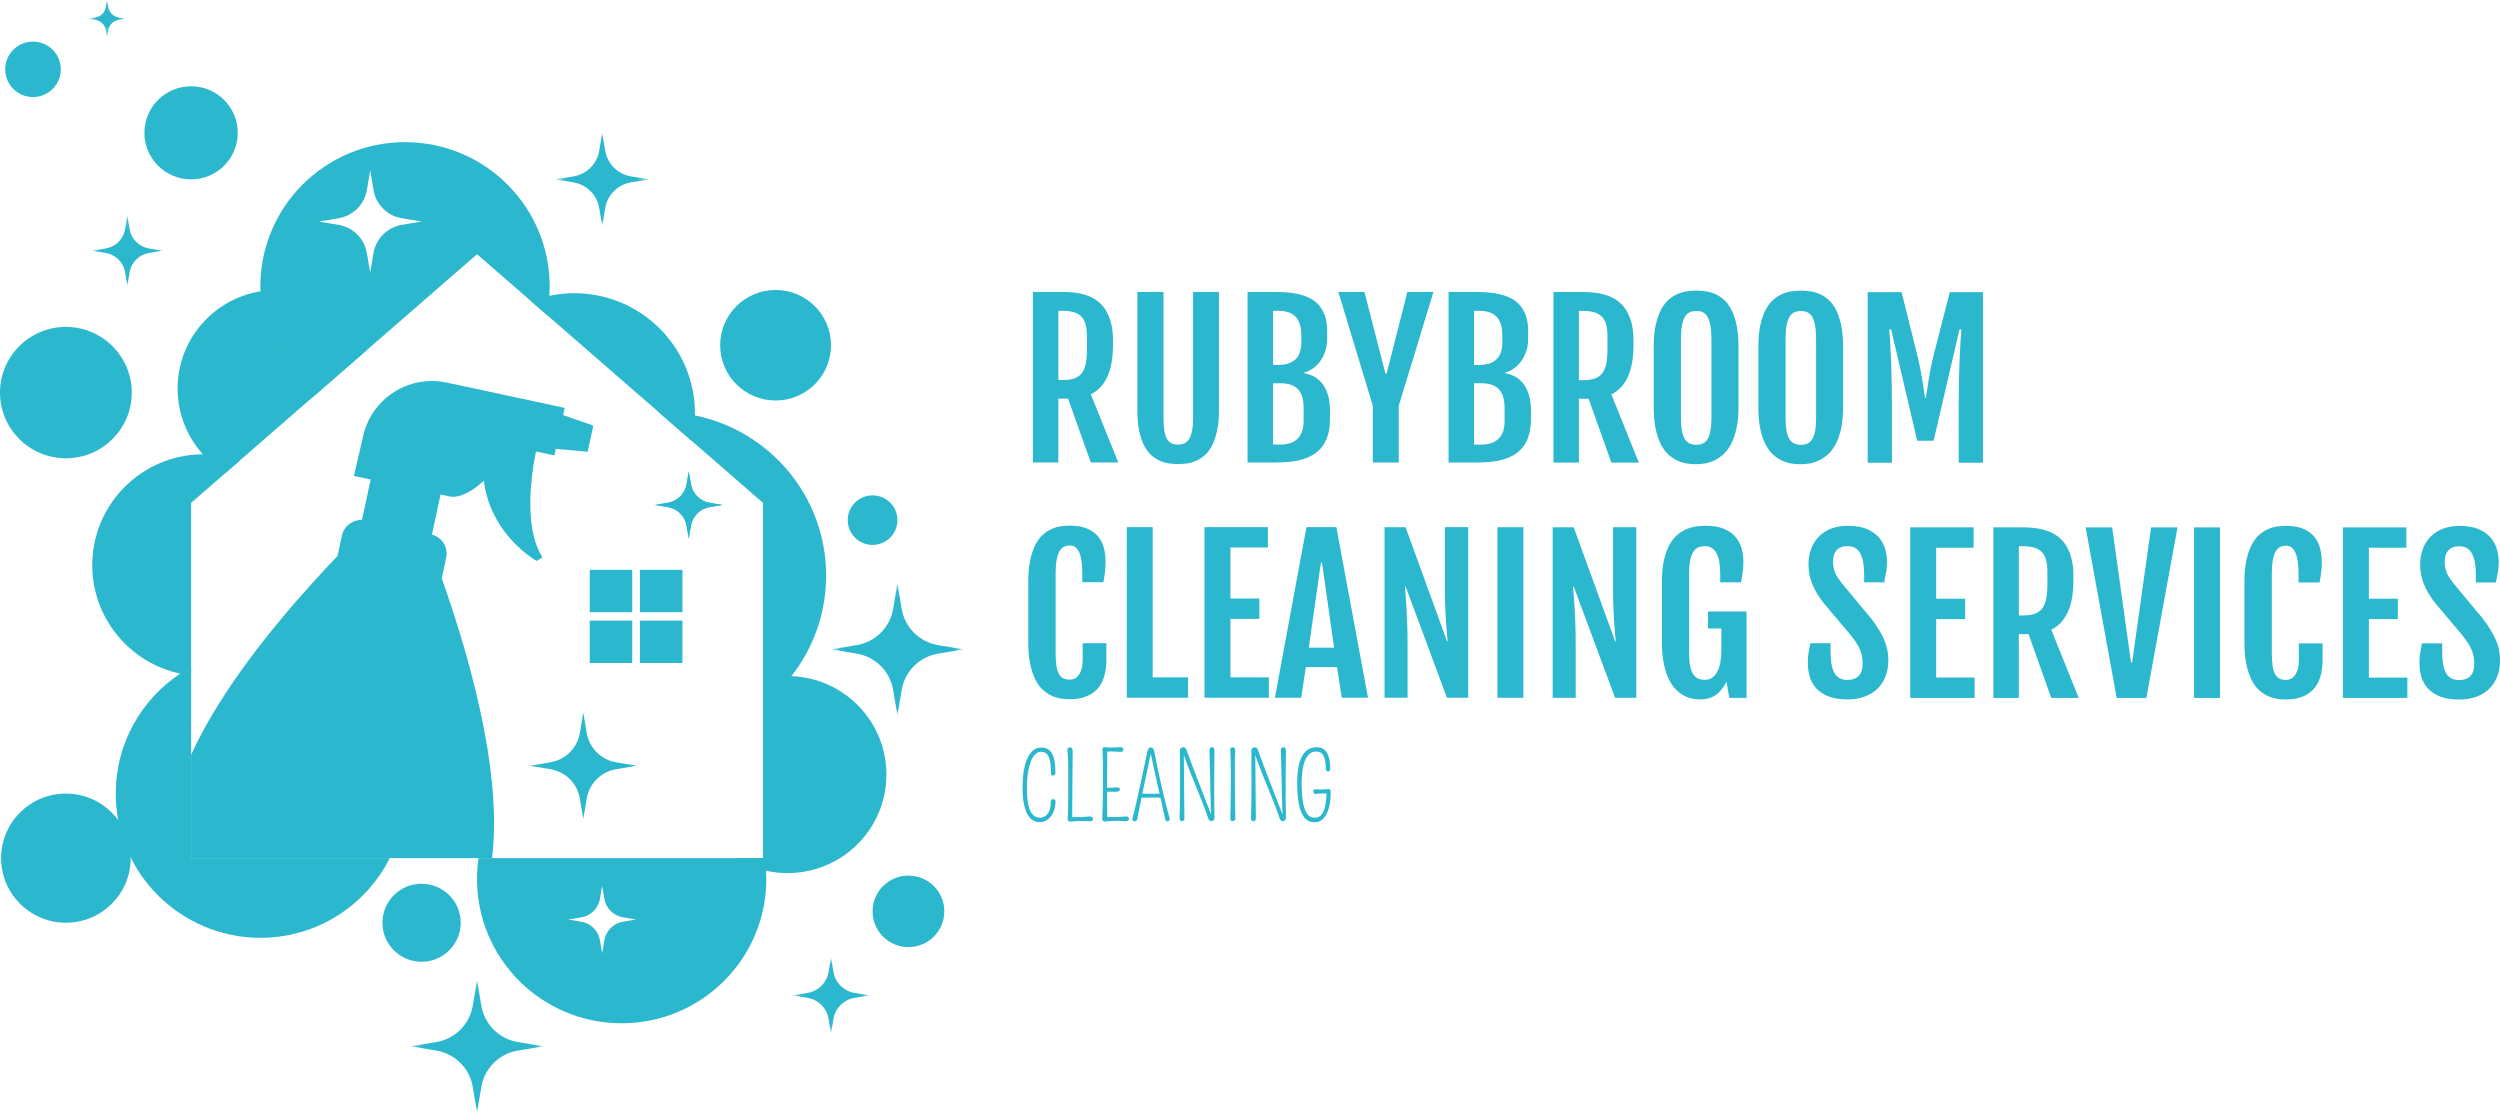 <svg xmlns="http://www.w3.org/2000/svg" width="245" height="109" viewBox="0 0 245 109" fill="none"><g clip-path="url(#clip0_29_1633)"><path d="M237.106 65.025C237.106 64.665 237.126 64.336 237.17 64.03C237.211 63.728 237.276 63.399 237.361 63.046H239.336V63.857C239.336 64.309 239.364 64.706 239.418 65.052C239.473 65.399 239.564 65.691 239.694 65.928C239.823 66.166 239.994 66.346 240.205 66.468C240.416 66.59 240.678 66.648 240.985 66.648C241.468 66.648 241.839 66.516 242.095 66.251C242.35 65.986 242.476 65.599 242.476 65.09C242.476 64.828 242.459 64.591 242.422 64.37C242.384 64.153 242.323 63.935 242.234 63.718C242.146 63.504 242.027 63.277 241.877 63.039C241.727 62.801 241.533 62.533 241.298 62.241L238.648 59.097C238.178 58.496 237.814 57.892 237.559 57.281C237.303 56.669 237.177 56.021 237.177 55.328C237.177 54.775 237.262 54.266 237.436 53.8C237.61 53.339 237.858 52.938 238.189 52.602C238.516 52.266 238.921 52.004 239.401 51.818C239.881 51.631 240.426 51.539 241.036 51.539C241.775 51.539 242.391 51.645 242.885 51.852C243.379 52.062 243.774 52.334 244.07 52.673C244.363 53.013 244.571 53.393 244.693 53.814C244.816 54.235 244.874 54.66 244.874 55.081C244.874 55.44 244.846 55.77 244.789 56.075C244.734 56.377 244.669 56.714 244.598 57.08H242.633V56.286C242.633 55.4 242.503 54.717 242.251 54.245C241.996 53.773 241.581 53.536 241.005 53.536C240.528 53.536 240.171 53.668 239.936 53.933C239.701 54.198 239.581 54.551 239.581 54.996C239.581 55.23 239.599 55.444 239.636 55.63C239.673 55.821 239.725 55.994 239.793 56.153C239.861 56.313 239.946 56.469 240.045 56.618C240.143 56.768 240.252 56.924 240.378 57.087L243.334 60.649C243.872 61.348 244.285 62.017 244.571 62.659C244.86 63.3 245.003 63.983 245.003 64.699C245.003 65.293 244.911 65.83 244.724 66.305C244.537 66.78 244.271 67.188 243.924 67.521C243.576 67.853 243.157 68.108 242.667 68.288C242.176 68.468 241.621 68.556 241.008 68.556C240.249 68.556 239.619 68.454 239.118 68.254C238.618 68.05 238.219 67.785 237.92 67.453C237.623 67.12 237.412 66.74 237.29 66.315C237.17 65.891 237.109 65.456 237.109 65.015M229.607 51.682H235.822V53.678H232.151V58.679H234.987V60.676H232.151V66.404H235.921V68.4H229.607V51.682ZM224.028 68.549C223.766 68.549 223.484 68.529 223.18 68.485C222.877 68.444 222.571 68.352 222.268 68.217C221.965 68.081 221.672 67.884 221.393 67.633C221.113 67.381 220.868 67.052 220.657 66.638C220.446 66.224 220.276 65.718 220.146 65.117C220.017 64.512 219.955 63.793 219.955 62.957V57.036C219.955 56.194 220.02 55.474 220.153 54.877C220.282 54.279 220.456 53.777 220.674 53.369C220.889 52.962 221.137 52.636 221.42 52.395C221.703 52.154 221.992 51.971 222.295 51.842C222.598 51.712 222.894 51.631 223.194 51.594C223.49 51.556 223.77 51.536 224.025 51.536C224.693 51.536 225.251 51.628 225.701 51.814C226.15 52.001 226.508 52.256 226.78 52.578C227.053 52.901 227.243 53.278 227.359 53.709C227.475 54.14 227.533 54.595 227.533 55.081C227.533 55.44 227.516 55.77 227.478 56.075C227.441 56.377 227.39 56.714 227.315 57.08H225.254V56.228C225.254 55.308 225.152 54.619 224.951 54.164C224.747 53.706 224.451 53.478 224.059 53.478C223.824 53.478 223.616 53.522 223.439 53.614C223.262 53.706 223.116 53.862 222.997 54.079C222.877 54.296 222.789 54.585 222.728 54.945C222.666 55.305 222.636 55.749 222.636 56.286V63.922C222.636 64.445 222.659 64.879 222.711 65.222C222.758 65.568 222.84 65.847 222.952 66.054C223.065 66.264 223.211 66.41 223.388 66.499C223.569 66.587 223.787 66.631 224.042 66.631C224.206 66.631 224.362 66.594 224.512 66.519C224.662 66.444 224.795 66.326 224.911 66.166C225.026 66.006 225.118 65.803 225.186 65.558C225.254 65.314 225.289 65.025 225.289 64.692V63.056H227.614V64.604C227.614 65.949 227.308 66.94 226.692 67.578C226.075 68.217 225.193 68.543 224.042 68.549M215.017 51.682H217.561V68.4H215.017V51.682ZM204.392 51.682H206.994L208.84 64.927H208.949L210.805 51.682H213.396L210.342 68.4H207.437L204.392 51.682ZM198.225 60.316C198.671 60.316 199.046 60.268 199.355 60.17C199.662 60.072 199.911 59.908 200.101 59.674C200.292 59.443 200.428 59.134 200.513 58.754C200.598 58.374 200.643 57.902 200.643 57.338V56.018C200.643 55.586 200.605 55.216 200.524 54.901C200.445 54.588 200.312 54.33 200.125 54.127C199.938 53.923 199.693 53.773 199.383 53.675C199.076 53.576 198.688 53.529 198.225 53.529H197.843V60.312H198.225M195.347 51.678H198.106C198.419 51.678 198.766 51.692 199.141 51.719C199.519 51.746 199.894 51.807 200.272 51.909C200.646 52.011 201.011 52.161 201.361 52.364C201.712 52.565 202.022 52.843 202.294 53.196C202.567 53.549 202.785 53.991 202.948 54.524C203.112 55.057 203.193 55.698 203.193 56.456V56.877C203.193 58.15 203.01 59.185 202.645 59.983C202.277 60.785 201.739 61.358 201.024 61.711L203.715 68.397H201.024L198.797 62.143H197.843V68.397H195.351V51.678M187.201 51.678H193.416V53.675H189.745V58.676H192.582V60.672H189.745V66.4H193.515V68.397H187.201V51.678ZM177.165 65.011C177.165 64.652 177.186 64.322 177.23 64.017C177.271 63.715 177.335 63.385 177.421 63.032H179.396V63.844C179.396 64.295 179.423 64.692 179.477 65.039C179.532 65.385 179.624 65.677 179.753 65.915C179.883 66.152 180.053 66.332 180.264 66.454C180.475 66.577 180.737 66.634 181.044 66.634C181.528 66.634 181.899 66.502 182.154 66.237C182.41 65.972 182.536 65.585 182.536 65.076C182.536 64.815 182.519 64.577 182.481 64.356C182.447 64.139 182.382 63.922 182.294 63.704C182.205 63.49 182.086 63.263 181.936 63.025C181.786 62.788 181.592 62.519 181.357 62.227L178.704 59.084C178.234 58.483 177.87 57.878 177.615 57.267C177.359 56.656 177.233 56.007 177.233 55.315C177.233 54.761 177.318 54.252 177.492 53.787C177.666 53.325 177.914 52.925 178.245 52.588C178.572 52.252 178.977 51.991 179.457 51.804C179.937 51.617 180.482 51.526 181.092 51.526C181.831 51.526 182.447 51.631 182.941 51.838C183.435 52.049 183.83 52.32 184.123 52.66C184.415 52.999 184.627 53.38 184.746 53.8C184.868 54.221 184.926 54.646 184.926 55.067C184.926 55.427 184.899 55.756 184.845 56.062C184.79 56.364 184.725 56.7 184.654 57.067H182.689V56.272C182.689 55.386 182.559 54.704 182.307 54.232C182.052 53.76 181.637 53.522 181.061 53.522C180.584 53.522 180.227 53.654 179.992 53.919C179.757 54.184 179.638 54.537 179.638 54.982C179.638 55.216 179.655 55.43 179.692 55.617C179.729 55.807 179.781 55.98 179.849 56.14C179.917 56.299 180.002 56.456 180.101 56.605C180.199 56.754 180.312 56.91 180.434 57.074L183.39 60.635C183.928 61.334 184.341 62.003 184.627 62.645C184.916 63.287 185.059 63.969 185.059 64.686C185.059 65.28 184.967 65.816 184.78 66.291C184.593 66.767 184.327 67.174 183.98 67.507C183.632 67.84 183.213 68.094 182.723 68.274C182.233 68.454 181.677 68.543 181.064 68.543C180.305 68.543 179.675 68.441 179.174 68.24C178.674 68.037 178.275 67.772 177.976 67.439C177.679 67.106 177.468 66.726 177.349 66.302C177.23 65.877 177.169 65.443 177.169 65.001M166.622 68.546C166.424 68.546 166.196 68.526 165.934 68.481C165.671 68.441 165.402 68.349 165.123 68.213C164.844 68.077 164.571 67.884 164.302 67.633C164.033 67.381 163.795 67.049 163.58 66.634C163.369 66.22 163.196 65.711 163.066 65.107C162.937 64.502 162.869 63.782 162.869 62.947V57.026C162.869 56.184 162.937 55.464 163.076 54.867C163.213 54.269 163.397 53.767 163.625 53.359C163.853 52.952 164.119 52.626 164.415 52.385C164.715 52.144 165.021 51.96 165.341 51.831C165.661 51.702 165.978 51.621 166.295 51.583C166.608 51.546 166.901 51.526 167.17 51.526C167.851 51.526 168.427 51.617 168.893 51.804C169.36 51.991 169.741 52.245 170.031 52.568C170.323 52.891 170.531 53.267 170.661 53.699C170.787 54.13 170.851 54.585 170.851 55.07C170.851 55.43 170.831 55.76 170.787 56.065C170.746 56.367 170.688 56.703 170.616 57.07H168.583V56.276C168.583 54.442 168.089 53.526 167.102 53.526C166.833 53.526 166.601 53.57 166.404 53.661C166.206 53.753 166.043 53.909 165.913 54.127C165.784 54.344 165.685 54.632 165.624 54.992C165.562 55.352 165.532 55.797 165.532 56.333V63.911C165.532 64.434 165.562 64.869 165.624 65.212C165.685 65.558 165.78 65.837 165.91 66.044C166.039 66.254 166.199 66.4 166.39 66.488C166.584 66.577 166.812 66.621 167.081 66.621C167.364 66.621 167.606 66.546 167.807 66.4C168.011 66.254 168.178 66.054 168.307 65.799C168.437 65.545 168.536 65.246 168.597 64.9C168.658 64.553 168.689 64.18 168.689 63.772V61.589H167.381V59.925H171.161V68.393H169.472L169.196 66.808C168.876 67.429 168.508 67.874 168.093 68.142C167.677 68.413 167.184 68.549 166.615 68.549M152.162 51.672H154.222L158.288 62.859H158.346C158.326 62.597 158.299 62.309 158.268 61.986C158.234 61.667 158.207 61.304 158.179 60.893C158.152 60.486 158.132 60.024 158.111 59.508C158.091 58.992 158.081 58.411 158.081 57.766V51.668H160.359V68.386H158.278L154.232 57.491H154.154C154.174 57.783 154.198 58.102 154.232 58.445C154.266 58.788 154.294 59.192 154.321 59.654C154.348 60.116 154.369 60.659 154.389 61.273C154.409 61.891 154.42 62.621 154.42 63.47V68.383H152.162V51.665M146.75 51.665H149.294V68.383H146.75V51.665ZM135.686 51.665H137.746L141.812 62.852H141.87C141.85 62.591 141.823 62.302 141.792 61.98C141.758 61.66 141.731 61.297 141.703 60.886C141.676 60.479 141.656 60.017 141.635 59.501C141.615 58.985 141.605 58.404 141.605 57.759V51.661H143.883V68.38H141.802L137.756 57.484H137.678C137.699 57.776 137.722 58.096 137.756 58.438C137.79 58.781 137.818 59.185 137.845 59.647C137.872 60.109 137.893 60.652 137.913 61.267C137.934 61.885 137.944 62.614 137.944 63.463V68.376H135.686V51.658M130.738 63.474L129.559 55.142H129.45L128.262 63.474H130.738ZM128.037 51.658H130.962L134.065 68.376H131.494L131.031 65.382H127.966L127.523 68.376H124.941L128.034 51.658M118.038 51.658H124.254V53.654H120.582V58.656H123.419V60.652H120.582V66.38H124.352V68.376H118.038V51.658ZM110.42 51.658H112.964V66.38H116.431V68.376H110.424V51.658M104.845 68.526C104.583 68.526 104.301 68.505 103.997 68.461C103.694 68.42 103.388 68.329 103.085 68.193C102.782 68.057 102.489 67.86 102.21 67.609C101.93 67.358 101.685 67.028 101.474 66.614C101.263 66.203 101.093 65.694 100.963 65.093C100.834 64.492 100.772 63.769 100.772 62.934V57.012C100.772 56.17 100.837 55.451 100.97 54.853C101.099 54.255 101.273 53.753 101.491 53.346C101.706 52.938 101.954 52.612 102.237 52.371C102.519 52.13 102.809 51.947 103.112 51.818C103.415 51.689 103.711 51.607 104.011 51.57C104.311 51.532 104.587 51.512 104.842 51.512C105.51 51.512 106.068 51.604 106.518 51.791C106.967 51.977 107.325 52.232 107.597 52.554C107.87 52.877 108.06 53.254 108.176 53.685C108.292 54.116 108.346 54.571 108.346 55.057C108.346 55.417 108.329 55.746 108.292 56.051C108.254 56.354 108.2 56.69 108.128 57.056H106.068V56.204C106.068 55.284 105.966 54.595 105.765 54.14C105.561 53.682 105.264 53.454 104.873 53.454C104.638 53.454 104.43 53.498 104.253 53.59C104.076 53.682 103.929 53.838 103.81 54.055C103.691 54.273 103.602 54.561 103.541 54.921C103.48 55.281 103.449 55.726 103.449 56.262V63.898C103.449 64.421 103.473 64.855 103.524 65.198C103.572 65.545 103.654 65.823 103.766 66.03C103.878 66.241 104.021 66.387 104.202 66.475C104.382 66.563 104.6 66.607 104.856 66.607C105.019 66.607 105.176 66.57 105.326 66.495C105.475 66.421 105.608 66.302 105.724 66.142C105.84 65.983 105.932 65.779 106 65.534C106.068 65.29 106.102 65.001 106.102 64.669V63.032H108.428V64.58C108.428 65.925 108.122 66.916 107.505 67.555C106.889 68.193 106.007 68.519 104.852 68.526M183.04 28.632H186.357L187.967 35.103C188.138 35.819 188.271 36.505 188.369 37.154C188.468 37.802 188.563 38.413 188.655 38.991H188.734C188.826 38.417 188.921 37.806 189.02 37.154C189.118 36.505 189.251 35.819 189.422 35.103L191.08 28.632H194.329V45.35H191.952V39.819C191.952 38.97 191.959 38.155 191.976 37.371C191.993 36.587 192.013 35.867 192.04 35.212C192.068 34.556 192.095 33.976 192.129 33.473C192.163 32.971 192.19 32.574 192.218 32.278H192.03L189.496 43.194H187.886L185.332 32.278H185.144C185.171 32.57 185.199 32.971 185.233 33.473C185.267 33.976 185.294 34.556 185.321 35.212C185.349 35.867 185.369 36.587 185.386 37.371C185.403 38.155 185.41 38.97 185.41 39.819V45.35H183.033V28.632M176.494 43.588C176.743 43.588 176.961 43.547 177.148 43.459C177.335 43.374 177.489 43.228 177.611 43.017C177.734 42.81 177.822 42.532 177.887 42.189C177.952 41.846 177.979 41.415 177.979 40.892V33.287C177.979 32.75 177.948 32.305 177.887 31.945C177.826 31.586 177.734 31.297 177.611 31.08C177.489 30.862 177.335 30.706 177.148 30.615C176.961 30.523 176.743 30.479 176.494 30.479C176.246 30.479 176.017 30.526 175.827 30.615C175.636 30.706 175.479 30.862 175.357 31.08C175.231 31.297 175.139 31.589 175.078 31.945C175.016 32.305 174.986 32.75 174.986 33.287V40.892C174.986 41.415 175.016 41.846 175.078 42.189C175.139 42.532 175.234 42.807 175.357 43.017C175.479 43.224 175.639 43.374 175.827 43.459C176.017 43.544 176.239 43.588 176.494 43.588ZM176.494 45.496C176.225 45.496 175.936 45.475 175.619 45.431C175.302 45.387 174.992 45.299 174.686 45.163C174.379 45.027 174.083 44.83 173.797 44.583C173.511 44.335 173.259 43.998 173.041 43.588C172.823 43.177 172.646 42.671 172.517 42.067C172.387 41.462 172.319 40.742 172.319 39.907V33.986C172.319 33.144 172.387 32.424 172.52 31.827C172.653 31.229 172.833 30.727 173.055 30.319C173.276 29.912 173.531 29.586 173.814 29.345C174.1 29.104 174.396 28.92 174.706 28.791C175.016 28.662 175.326 28.581 175.633 28.54C175.939 28.499 176.225 28.482 176.487 28.482C176.75 28.482 177.012 28.499 177.318 28.537C177.621 28.574 177.928 28.652 178.231 28.771C178.534 28.893 178.83 29.07 179.12 29.311C179.409 29.549 179.665 29.871 179.886 30.279C180.107 30.686 180.288 31.192 180.421 31.796C180.554 32.401 180.622 33.13 180.622 33.983V39.904C180.622 40.732 180.554 41.445 180.417 42.043C180.281 42.64 180.101 43.146 179.876 43.561C179.655 43.975 179.396 44.307 179.106 44.559C178.817 44.81 178.517 45.007 178.214 45.146C177.911 45.285 177.608 45.38 177.305 45.425C177.005 45.469 176.733 45.492 176.491 45.492M166.24 43.584C166.489 43.584 166.707 43.544 166.894 43.455C167.081 43.37 167.235 43.224 167.354 43.014C167.476 42.807 167.565 42.528 167.63 42.185C167.691 41.843 167.722 41.411 167.722 40.889V33.283C167.722 32.747 167.691 32.302 167.63 31.942C167.568 31.582 167.476 31.294 167.354 31.076C167.231 30.859 167.078 30.703 166.894 30.611C166.707 30.52 166.489 30.475 166.24 30.475C165.992 30.475 165.763 30.523 165.573 30.611C165.382 30.703 165.225 30.859 165.103 31.076C164.977 31.294 164.885 31.586 164.823 31.942C164.762 32.302 164.732 32.747 164.732 33.283V40.889C164.732 41.411 164.762 41.843 164.823 42.185C164.885 42.528 164.98 42.803 165.103 43.014C165.225 43.221 165.385 43.37 165.573 43.455C165.763 43.54 165.985 43.584 166.24 43.584ZM166.24 45.492C165.971 45.492 165.682 45.472 165.365 45.428C165.052 45.387 164.742 45.295 164.432 45.16C164.125 45.024 163.829 44.827 163.543 44.579C163.257 44.328 163.005 43.995 162.787 43.584C162.569 43.173 162.392 42.668 162.263 42.063C162.13 41.459 162.065 40.739 162.065 39.904V33.983C162.065 33.141 162.133 32.421 162.266 31.823C162.399 31.226 162.579 30.723 162.801 30.316C163.022 29.908 163.277 29.582 163.563 29.341C163.85 29.1 164.146 28.917 164.456 28.788C164.766 28.659 165.076 28.578 165.382 28.537C165.688 28.496 165.975 28.479 166.237 28.479C166.499 28.479 166.761 28.496 167.068 28.533C167.371 28.571 167.677 28.649 167.98 28.768C168.284 28.886 168.58 29.066 168.869 29.307C169.159 29.545 169.414 29.868 169.635 30.275C169.857 30.683 170.037 31.188 170.17 31.793C170.303 32.397 170.371 33.127 170.371 33.979V39.901C170.371 40.729 170.303 41.442 170.163 42.039C170.027 42.637 169.847 43.143 169.625 43.557C169.404 43.971 169.145 44.304 168.856 44.555C168.566 44.807 168.266 45.004 167.963 45.143C167.66 45.282 167.357 45.377 167.054 45.421C166.751 45.465 166.482 45.489 166.24 45.489M155.114 37.256C155.56 37.256 155.935 37.208 156.245 37.11C156.551 37.011 156.8 36.848 156.991 36.614C157.182 36.383 157.318 36.074 157.403 35.694C157.488 35.314 157.532 34.842 157.532 34.278V32.957C157.532 32.526 157.491 32.153 157.413 31.84C157.335 31.528 157.202 31.27 157.015 31.066C156.827 30.862 156.582 30.713 156.272 30.615C155.966 30.516 155.578 30.469 155.114 30.469H154.733V37.252H155.114M152.237 28.618H154.995C155.308 28.618 155.656 28.632 156.03 28.656C156.408 28.683 156.783 28.747 157.161 28.846C157.539 28.948 157.9 29.097 158.251 29.301C158.602 29.504 158.912 29.779 159.184 30.133C159.456 30.486 159.674 30.927 159.838 31.46C160.001 31.993 160.083 32.635 160.083 33.392V33.813C160.083 35.086 159.899 36.122 159.535 36.919C159.167 37.721 158.629 38.295 157.914 38.648L160.604 45.333H157.914L155.686 39.079H154.733V45.333H152.24V28.615M145.18 43.571C145.521 43.571 145.831 43.527 146.11 43.438C146.389 43.35 146.628 43.214 146.825 43.028C147.026 42.841 147.179 42.603 147.285 42.318C147.394 42.029 147.449 41.69 147.449 41.299V39.999C147.449 39.608 147.411 39.259 147.329 38.957C147.248 38.654 147.122 38.4 146.941 38.193C146.761 37.986 146.526 37.829 146.24 37.724C145.95 37.615 145.599 37.561 145.18 37.561H144.455V43.571H145.18ZM144.945 35.769C145.286 35.769 145.596 35.728 145.879 35.646C146.161 35.565 146.4 35.439 146.601 35.266C146.801 35.093 146.955 34.869 147.064 34.59C147.173 34.312 147.227 33.979 147.227 33.589V32.903C147.227 32.513 147.19 32.166 147.108 31.864C147.026 31.562 146.9 31.311 146.72 31.1C146.539 30.893 146.304 30.733 146.011 30.625C145.719 30.516 145.364 30.462 144.945 30.462H144.455V35.769H144.945ZM141.959 28.611H144.53C144.908 28.611 145.303 28.625 145.708 28.649C146.114 28.676 146.509 28.73 146.897 28.815C147.282 28.9 147.649 29.026 147.997 29.192C148.344 29.358 148.647 29.582 148.906 29.864C149.165 30.146 149.369 30.492 149.526 30.907C149.679 31.321 149.757 31.82 149.757 32.401V33.212C149.757 33.657 149.693 34.064 149.567 34.434C149.441 34.808 149.27 35.134 149.063 35.419C148.855 35.704 148.613 35.938 148.344 36.125C148.075 36.312 147.799 36.437 147.52 36.502V36.58C148.351 36.729 148.978 37.123 149.4 37.758C149.822 38.396 150.033 39.208 150.033 40.199V41.051C150.033 41.659 149.965 42.185 149.832 42.634C149.7 43.082 149.509 43.462 149.267 43.778C149.025 44.094 148.736 44.355 148.402 44.555C148.068 44.759 147.701 44.915 147.302 45.031C146.904 45.146 146.478 45.224 146.025 45.265C145.572 45.306 145.109 45.33 144.629 45.33H141.959V28.611ZM134.535 39.761L131.157 28.611H133.717L135.771 36.611H135.89L137.923 28.611H140.477L137.079 39.761V45.33H134.535V39.761ZM125.483 43.567C125.823 43.567 126.133 43.523 126.413 43.435C126.692 43.347 126.93 43.211 127.128 43.024C127.329 42.837 127.482 42.6 127.591 42.315C127.7 42.026 127.754 41.686 127.754 41.296V39.996C127.754 39.605 127.717 39.255 127.635 38.953C127.557 38.651 127.427 38.396 127.247 38.189C127.066 37.982 126.835 37.826 126.545 37.721C126.256 37.612 125.905 37.558 125.486 37.558H124.761V43.567H125.486M125.251 35.765C125.592 35.765 125.902 35.724 126.184 35.643C126.467 35.561 126.705 35.436 126.906 35.263C127.107 35.09 127.261 34.865 127.366 34.587C127.475 34.309 127.53 33.976 127.53 33.585V32.9C127.53 32.509 127.492 32.163 127.41 31.861C127.332 31.562 127.203 31.307 127.022 31.097C126.842 30.89 126.607 30.73 126.314 30.621C126.021 30.513 125.667 30.458 125.248 30.458H124.758V35.765H125.248M122.261 28.608H124.832C125.214 28.608 125.606 28.622 126.011 28.645C126.416 28.672 126.811 28.727 127.199 28.812C127.584 28.897 127.952 29.022 128.299 29.189C128.647 29.355 128.95 29.579 129.209 29.861C129.467 30.143 129.672 30.489 129.828 30.903C129.982 31.317 130.06 31.817 130.06 32.397V33.209C130.06 33.653 129.995 34.061 129.869 34.431C129.743 34.804 129.573 35.13 129.365 35.415C129.154 35.701 128.916 35.935 128.647 36.122C128.378 36.308 128.102 36.434 127.823 36.498V36.577C128.653 36.726 129.28 37.12 129.702 37.755C130.125 38.393 130.336 39.205 130.336 40.196V41.048C130.336 41.656 130.268 42.182 130.135 42.63C130.002 43.078 129.811 43.459 129.57 43.774C129.328 44.09 129.038 44.352 128.705 44.552C128.371 44.756 128.003 44.912 127.605 45.027C127.206 45.143 126.78 45.221 126.327 45.262C125.875 45.302 125.411 45.326 124.931 45.326H122.261V28.608ZM111.462 28.608H114.023V40.865C114.023 41.388 114.051 41.822 114.102 42.165C114.153 42.511 114.238 42.786 114.35 42.993C114.466 43.201 114.612 43.347 114.793 43.435C114.973 43.523 115.188 43.567 115.437 43.567C115.685 43.567 115.903 43.523 116.09 43.435C116.278 43.347 116.431 43.201 116.554 42.993C116.676 42.786 116.765 42.511 116.829 42.165C116.891 41.819 116.921 41.384 116.921 40.865V28.608H119.455V40.189C119.455 41.004 119.39 41.703 119.258 42.284C119.125 42.864 118.955 43.35 118.737 43.744C118.522 44.134 118.273 44.447 117.994 44.674C117.715 44.902 117.429 45.078 117.129 45.197C116.833 45.319 116.537 45.394 116.24 45.428C115.944 45.462 115.678 45.475 115.437 45.475C115.195 45.475 114.929 45.459 114.636 45.428C114.343 45.394 114.054 45.319 113.758 45.197C113.461 45.075 113.179 44.902 112.903 44.674C112.627 44.447 112.382 44.138 112.167 43.744C111.953 43.353 111.779 42.868 111.653 42.291C111.527 41.714 111.462 41.014 111.462 40.193V28.611M104.106 37.245C104.553 37.245 104.927 37.198 105.237 37.099C105.544 37.001 105.792 36.838 105.983 36.604C106.174 36.373 106.31 36.064 106.395 35.684C106.48 35.303 106.521 34.831 106.521 34.268V32.947C106.521 32.516 106.48 32.142 106.402 31.83C106.323 31.518 106.191 31.26 106.003 31.056C105.816 30.852 105.571 30.703 105.261 30.604C104.954 30.506 104.566 30.458 104.103 30.458H103.722V37.242H104.103M101.225 28.608H103.984C104.297 28.608 104.645 28.622 105.019 28.645C105.394 28.672 105.772 28.737 106.15 28.835C106.524 28.937 106.889 29.087 107.24 29.291C107.59 29.494 107.9 29.769 108.173 30.122C108.445 30.475 108.663 30.917 108.827 31.45C108.99 31.983 109.072 32.625 109.072 33.382V33.803C109.072 35.076 108.888 36.111 108.523 36.909C108.156 37.711 107.618 38.284 106.902 38.638L109.593 45.323H106.902L104.672 39.069H103.718V45.323H101.225V28.605" fill="#2BB8CE"></path><path d="M130.36 75.302C130.366 75.499 130.298 75.594 130.159 75.594C130.097 75.594 130.046 75.574 129.999 75.53C129.951 75.486 129.927 75.421 129.927 75.336C129.927 74.406 129.729 73.863 129.328 73.707C129.202 73.659 129.042 73.642 128.841 73.659C128.64 73.673 128.452 73.764 128.282 73.934C128.112 74.1 127.972 74.325 127.863 74.61C127.662 75.139 127.56 75.869 127.56 76.806C127.56 78.793 127.887 79.889 128.541 80.09C128.65 80.124 128.766 80.137 128.885 80.137C129.464 80.137 129.815 79.597 129.944 78.514C129.982 78.165 130.002 77.913 129.999 77.764C129.733 77.75 129.515 77.75 129.338 77.774C129.144 77.798 129.011 77.808 128.939 77.808C128.868 77.808 128.81 77.784 128.766 77.733C128.721 77.683 128.701 77.628 128.701 77.567C128.701 77.506 128.725 77.452 128.769 77.404C128.813 77.356 128.882 77.34 128.977 77.353C129.072 77.367 129.164 77.374 129.256 77.374H129.515C129.668 77.374 129.787 77.367 129.869 77.356C130.009 77.336 130.114 77.326 130.182 77.326C130.336 77.326 130.414 77.414 130.414 77.587C130.414 78.521 130.274 79.254 129.999 79.784C129.716 80.317 129.331 80.585 128.847 80.585C128.262 80.585 127.829 80.28 127.55 79.665C127.267 79.04 127.124 78.059 127.124 76.725C127.124 74.464 127.727 73.299 128.933 73.231C129.886 73.18 130.36 73.873 130.36 75.306M126.021 73.513C126.004 74.99 125.994 76.036 125.994 76.647C125.994 77.258 125.994 77.71 125.994 77.995C125.994 78.28 125.997 78.555 126 78.81C126.007 79.356 126.014 79.73 126.021 79.93C126.028 80.13 126.021 80.249 126.004 80.287C125.987 80.324 125.963 80.358 125.932 80.385C125.81 80.494 125.68 80.504 125.544 80.416C125.49 80.378 125.452 80.327 125.428 80.256C125.166 79.492 124.853 78.66 124.482 77.76C124.114 76.864 123.855 76.229 123.709 75.859C123.443 75.187 123.211 74.569 123.017 74.009L123.075 80.215C123.075 80.307 123.051 80.375 123.004 80.419C122.956 80.463 122.901 80.487 122.84 80.487C122.779 80.487 122.721 80.463 122.67 80.412C122.619 80.365 122.592 80.29 122.595 80.192C122.626 79.377 122.639 78.446 122.639 77.401V74.763C122.639 74.304 122.639 73.907 122.629 73.574C122.629 73.466 122.663 73.381 122.728 73.323C122.796 73.265 122.864 73.235 122.939 73.235C123.106 73.235 123.215 73.313 123.269 73.469C123.324 73.625 123.399 73.839 123.497 74.104C123.596 74.369 123.705 74.664 123.828 74.99C123.95 75.316 124.08 75.659 124.219 76.022C124.359 76.385 124.499 76.749 124.638 77.109C124.778 77.469 124.914 77.818 125.043 78.158C125.173 78.497 125.292 78.803 125.401 79.078C125.507 79.353 125.599 79.591 125.674 79.784C125.674 79.794 125.68 79.801 125.684 79.808C125.66 79.227 125.639 78.592 125.626 77.906C125.612 77.071 125.599 76.45 125.588 76.032C125.578 75.618 125.568 75.197 125.558 74.769C125.548 74.345 125.534 73.921 125.52 73.503C125.52 73.408 125.548 73.337 125.599 73.292C125.65 73.245 125.708 73.225 125.772 73.225C125.837 73.225 125.891 73.248 125.939 73.292C125.987 73.34 126.014 73.408 126.014 73.503M121.015 74.637C121.015 74.8 121.015 75.448 121.015 76.589C121.015 77.73 121.032 78.925 121.069 80.185C121.069 80.28 121.045 80.351 120.988 80.402C120.93 80.453 120.868 80.477 120.804 80.477C120.739 80.477 120.684 80.453 120.633 80.409C120.582 80.365 120.562 80.266 120.569 80.11C120.575 79.957 120.582 79.743 120.586 79.468C120.592 79.197 120.596 78.905 120.603 78.596C120.613 77.985 120.62 77.414 120.62 76.885C120.62 76.355 120.62 75.944 120.62 75.649C120.62 75.353 120.616 75.082 120.61 74.834C120.599 74.284 120.586 73.843 120.562 73.513C120.552 73.418 120.569 73.347 120.613 73.303C120.657 73.258 120.712 73.235 120.78 73.235C120.848 73.235 120.913 73.258 120.97 73.303C121.028 73.347 121.059 73.428 121.052 73.537C121.045 73.645 121.042 73.754 121.039 73.863C121.035 73.968 121.028 74.084 121.025 74.209C121.022 74.335 121.018 74.477 121.015 74.637ZM119.019 73.503C119.002 74.98 118.992 76.026 118.992 76.637C118.992 77.248 118.992 77.699 118.992 77.985C118.992 78.27 118.995 78.545 118.999 78.799C119.006 79.346 119.012 79.72 119.019 79.92C119.026 80.12 119.019 80.239 119.002 80.276C118.985 80.314 118.961 80.348 118.931 80.375C118.808 80.484 118.679 80.494 118.542 80.405C118.488 80.368 118.45 80.317 118.427 80.246C118.164 79.482 117.848 78.65 117.48 77.75C117.112 76.854 116.853 76.219 116.707 75.849C116.441 75.177 116.213 74.559 116.015 73.999L116.073 80.205C116.073 80.297 116.05 80.365 116.002 80.409C115.954 80.453 115.9 80.477 115.838 80.477C115.777 80.477 115.719 80.453 115.668 80.402C115.617 80.355 115.593 80.28 115.593 80.181C115.624 79.367 115.637 78.436 115.637 77.391V74.752C115.637 74.294 115.637 73.897 115.627 73.564C115.627 73.455 115.661 73.371 115.729 73.313C115.798 73.255 115.866 73.225 115.941 73.225C116.107 73.225 116.216 73.303 116.271 73.459C116.325 73.615 116.4 73.829 116.499 74.094C116.598 74.359 116.707 74.654 116.829 74.98C116.952 75.306 117.081 75.649 117.221 76.012C117.361 76.375 117.5 76.739 117.64 77.099C117.78 77.458 117.916 77.808 118.045 78.148C118.178 78.487 118.294 78.793 118.403 79.068C118.508 79.343 118.6 79.58 118.675 79.774C118.675 79.784 118.682 79.791 118.685 79.798C118.662 79.217 118.641 78.582 118.627 77.896C118.614 77.061 118.6 76.44 118.59 76.022C118.58 75.608 118.57 75.187 118.559 74.759C118.549 74.335 118.536 73.91 118.522 73.493C118.522 73.398 118.549 73.326 118.6 73.282C118.651 73.235 118.709 73.214 118.771 73.214C118.832 73.214 118.89 73.238 118.937 73.282C118.985 73.33 119.012 73.398 119.012 73.493M111.953 77.774C112.177 77.788 112.484 77.791 112.869 77.791C113.185 77.791 113.441 77.788 113.632 77.778C113.57 77.509 113.506 77.231 113.444 76.946C113.346 76.504 113.254 76.076 113.162 75.659C113.012 74.98 112.886 74.382 112.777 73.87C112.709 74.209 112.61 74.674 112.481 75.262C112.314 76.046 112.188 76.64 112.103 77.051C112.051 77.299 112 77.537 111.949 77.771M112.794 73.252C112.865 73.252 112.93 73.282 112.991 73.34C113.049 73.398 113.097 73.523 113.131 73.71C113.165 73.9 113.216 74.168 113.288 74.518C113.359 74.868 113.434 75.241 113.523 75.638C113.608 76.036 113.7 76.447 113.795 76.868C113.89 77.289 113.986 77.699 114.081 78.097C114.309 79.027 114.49 79.709 114.616 80.137C114.646 80.246 114.636 80.334 114.592 80.399C114.544 80.463 114.493 80.497 114.439 80.497C114.384 80.497 114.33 80.48 114.285 80.446C114.241 80.412 114.2 80.317 114.163 80.158C114.125 79.998 114.071 79.737 113.989 79.38C113.907 79.02 113.822 78.636 113.73 78.222C113.73 78.205 113.724 78.188 113.72 78.171C113.516 78.161 113.233 78.158 112.862 78.158C112.429 78.158 112.096 78.165 111.868 78.175C111.868 78.192 111.861 78.209 111.857 78.229C111.677 79.102 111.541 79.777 111.455 80.253C111.425 80.405 111.346 80.48 111.217 80.48C111.088 80.48 111.003 80.416 110.972 80.283C110.962 80.246 110.972 80.185 110.999 80.1C111.026 80.018 111.067 79.872 111.118 79.672C111.169 79.468 111.227 79.234 111.289 78.973C111.35 78.711 111.415 78.423 111.483 78.11C111.551 77.798 111.622 77.479 111.694 77.149C111.765 76.82 111.837 76.487 111.908 76.155C111.98 75.822 112.048 75.499 112.113 75.187C112.177 74.875 112.239 74.583 112.297 74.311C112.355 74.039 112.402 73.822 112.436 73.662C112.494 73.381 112.613 73.242 112.794 73.242M108.493 78.012L108.503 79.591V79.957C108.503 80.001 108.506 80.039 108.506 80.073C109.255 80.073 109.753 80.062 110.001 80.039C110.257 80.012 110.407 80.005 110.447 80.015C110.488 80.025 110.526 80.046 110.553 80.073C110.614 80.127 110.642 80.185 110.642 80.249C110.642 80.314 110.614 80.368 110.556 80.416C110.499 80.463 110.42 80.48 110.321 80.477C109.834 80.439 109.392 80.433 109 80.456C108.608 80.48 108.387 80.497 108.339 80.504C108.292 80.511 108.251 80.511 108.213 80.504C108.176 80.497 108.142 80.48 108.111 80.456C108.043 80.405 108.012 80.331 108.016 80.232C108.06 79.373 108.084 78.426 108.084 77.387C108.084 76.348 108.084 75.693 108.084 75.425C108.084 75.156 108.084 74.912 108.084 74.688C108.077 74.209 108.067 73.873 108.053 73.676C108.04 73.479 108.043 73.36 108.064 73.323C108.087 73.286 108.115 73.255 108.145 73.238C108.19 73.218 108.247 73.211 108.316 73.225C108.442 73.245 108.605 73.255 108.809 73.255C109.204 73.255 109.473 73.248 109.62 73.231C109.766 73.214 109.858 73.214 109.899 73.228C109.94 73.242 109.974 73.258 110.001 73.282C110.063 73.33 110.09 73.388 110.09 73.455C110.09 73.523 110.063 73.581 110.008 73.625C109.954 73.669 109.882 73.69 109.79 73.686C109.698 73.683 109.599 73.676 109.497 73.669C109.392 73.662 109.283 73.656 109.164 73.649C108.915 73.639 108.697 73.642 108.513 73.659C108.513 73.917 108.513 74.175 108.51 74.43C108.51 74.732 108.503 75.038 108.499 75.35C108.489 76.185 108.486 76.803 108.486 77.2C108.857 77.2 109.133 77.19 109.307 77.173C109.497 77.153 109.616 77.16 109.668 77.2C109.715 77.238 109.742 77.292 109.742 77.356C109.742 77.519 109.589 77.598 109.283 77.594C109.221 77.594 109.164 77.591 109.112 77.591H108.751L108.489 77.587V78.019M104.849 73.231C105.029 73.231 105.121 73.36 105.121 73.618C105.121 73.968 105.121 74.338 105.114 74.725C105.108 75.112 105.108 75.462 105.104 75.778C105.104 76.094 105.097 76.457 105.094 76.878C105.087 77.747 105.08 78.813 105.077 80.076C105.669 80.09 106.238 80.066 106.783 80.015C106.889 80.001 106.974 80.025 107.032 80.083C107.09 80.141 107.12 80.198 107.12 80.259C107.12 80.32 107.093 80.375 107.039 80.422C106.984 80.47 106.906 80.487 106.804 80.484C106.463 80.456 106.099 80.45 105.707 80.466C105.315 80.48 105.08 80.494 104.999 80.507C104.917 80.517 104.859 80.521 104.822 80.514C104.784 80.507 104.75 80.49 104.723 80.466C104.658 80.416 104.627 80.341 104.634 80.243C104.672 79.55 104.689 78.64 104.689 77.523C104.689 76.406 104.689 75.71 104.689 75.445C104.689 75.18 104.685 74.936 104.678 74.712C104.665 74.27 104.641 73.873 104.604 73.52C104.593 73.425 104.617 73.354 104.672 73.306C104.726 73.258 104.787 73.235 104.856 73.235M102.966 78.626C102.966 78.528 102.989 78.453 103.04 78.395C103.088 78.341 103.146 78.314 103.211 78.314C103.275 78.314 103.33 78.338 103.381 78.382C103.429 78.429 103.452 78.497 103.446 78.592C103.415 79.19 103.255 79.672 102.959 80.039C102.676 80.388 102.322 80.565 101.896 80.565C101.092 80.565 100.575 79.967 100.34 78.769C100.251 78.328 100.207 77.805 100.207 77.204C100.207 76.603 100.244 76.066 100.319 75.598C100.394 75.129 100.507 74.718 100.66 74.372C100.983 73.632 101.447 73.258 102.043 73.258C102.506 73.258 102.85 73.442 103.074 73.805C103.309 74.192 103.429 74.827 103.429 75.71C103.429 75.808 103.405 75.88 103.361 75.93C103.316 75.978 103.262 76.005 103.2 76.005C103.064 76.005 102.996 75.92 102.996 75.747C102.996 74.65 102.819 73.995 102.468 73.785C102.342 73.71 102.196 73.673 102.032 73.673C101.869 73.673 101.716 73.72 101.583 73.812C101.45 73.907 101.334 74.036 101.229 74.199C101.127 74.365 101.038 74.559 100.963 74.783C100.888 75.007 100.827 75.248 100.779 75.506C100.684 76.029 100.636 76.545 100.636 77.051C100.636 77.557 100.653 77.968 100.684 78.273C100.718 78.579 100.762 78.844 100.823 79.061C100.881 79.278 100.953 79.458 101.035 79.594C101.116 79.733 101.205 79.842 101.304 79.92C101.47 80.059 101.682 80.13 101.94 80.13C102.23 80.13 102.465 80.015 102.649 79.777C102.867 79.509 102.972 79.122 102.966 78.62" fill="#2BB8CE"></path><path d="M12.809 84.099C12.809 87.597 9.965 90.428 6.461 90.428C2.956 90.428 0.109 87.597 0.109 84.099C0.109 80.602 2.953 77.771 6.457 77.771C9.962 77.771 12.805 80.606 12.805 84.099" fill="#2BB8CE"></path><path d="M38.196 84.1C35.867 88.731 31.065 91.905 25.521 91.905C19.977 91.905 15.124 88.697 12.808 84.032V84.022C12.239 82.877 11.82 81.655 11.582 80.361C11.425 79.523 11.344 78.657 11.344 77.771C11.344 72.865 13.85 68.543 17.661 66.013C18.005 65.779 18.363 65.565 18.73 65.365V84.1H38.2H38.196Z" fill="#2BB8CE"></path><path d="M5.957 6.794C5.957 8.294 4.737 9.51 3.232 9.51C1.727 9.51 0.508 8.294 0.508 6.794C0.508 5.293 1.727 4.078 3.232 4.078C4.737 4.078 5.957 5.293 5.957 6.794Z" fill="#2BB8CE"></path><path d="M87.948 50.972C87.948 52.313 86.858 53.4 85.513 53.4C84.168 53.4 83.078 52.313 83.078 50.972C83.078 49.631 84.168 48.545 85.513 48.545C86.858 48.545 87.948 49.631 87.948 50.972Z" fill="#2BB8CE"></path><path d="M92.545 89.311C92.545 91.246 90.972 92.815 89.027 92.815C87.083 92.815 85.513 91.246 85.513 89.311C85.513 87.376 87.086 85.807 89.027 85.807C90.968 85.807 92.545 87.376 92.545 89.311Z" fill="#2BB8CE"></path><path d="M45.148 90.431C45.148 92.543 43.431 94.254 41.313 94.254C39.195 94.254 37.478 92.543 37.478 90.431C37.478 88.32 39.195 86.609 41.313 86.609C43.431 86.609 45.148 88.32 45.148 90.431Z" fill="#2BB8CE"></path><path d="M70.817 49.485L69.537 49.699C68.604 49.855 67.872 50.585 67.712 51.519L67.497 52.796L67.283 51.519C67.126 50.585 66.394 49.855 65.457 49.699L64.177 49.485L65.457 49.271C66.394 49.115 67.126 48.382 67.283 47.452L67.497 46.175L67.712 47.452C67.872 48.382 68.604 49.115 69.537 49.271L70.817 49.485Z" fill="#2BB8CE"></path><path d="M80.959 56.408C80.959 60.123 79.688 63.545 77.56 66.261C76.749 67.297 75.813 68.227 74.774 69.035V49.282L67.793 43.211L64.558 40.4C64.67 40.393 64.782 40.393 64.895 40.393C65.991 40.393 67.064 40.502 68.099 40.712C75.435 42.192 80.959 48.657 80.959 56.408Z" fill="#2BB8CE"></path><path d="M86.868 75.907C86.868 81.241 82.532 85.563 77.182 85.563C76.46 85.563 75.755 85.485 75.078 85.332C73.992 85.094 72.977 84.673 72.061 84.1H74.775V66.55C75.544 66.356 76.352 66.251 77.182 66.251C77.308 66.251 77.434 66.254 77.561 66.261C82.733 66.455 86.868 70.699 86.868 75.907Z" fill="#2BB8CE"></path><path d="M81.44 33.833C81.44 36.825 79.008 39.249 76.008 39.249C73.008 39.249 70.576 36.825 70.576 33.833C70.576 30.842 73.008 28.418 76.008 28.418C79.008 28.418 81.44 30.842 81.44 33.833Z" fill="#2BB8CE"></path><path d="M12.917 38.475C12.917 42.029 10.026 44.912 6.46 44.912C2.895 44.912 0 42.029 0 38.475C0 34.92 2.891 32.037 6.457 32.037C10.022 32.037 12.914 34.92 12.914 38.475" fill="#2BB8CE"></path><path d="M23.3 13.017C23.3 15.537 21.254 17.577 18.727 17.577C16.2 17.577 14.153 15.537 14.153 13.017C14.153 10.498 16.2 8.458 18.727 8.458C21.254 8.458 23.3 10.498 23.3 13.017Z" fill="#2BB8CE"></path><path d="M23.512 45.119L22.099 46.352L18.727 49.282V66.183C18.366 66.146 18.009 66.088 17.658 66.013C12.734 64.968 9.042 60.605 9.042 55.386C9.042 49.407 13.888 44.552 19.882 44.522H19.94C21.189 44.522 22.392 44.732 23.512 45.119Z" fill="#2BB8CE"></path><path d="M68.103 40.529C68.103 40.59 68.103 40.651 68.103 40.712C68.093 41.571 67.988 42.406 67.797 43.211L64.562 40.4L53.593 30.859L52.043 29.511C52.622 29.291 53.221 29.114 53.841 28.985C54.624 28.819 55.442 28.734 56.276 28.734C62.811 28.734 68.107 34.013 68.107 40.529" fill="#2BB8CE"></path><path d="M35.994 34.268L30.63 38.933L23.512 45.119L22.099 46.351C21.271 45.856 20.522 45.238 19.882 44.521C18.343 42.814 17.406 40.552 17.406 38.077C17.406 33.276 20.921 29.294 25.525 28.55C26.036 28.465 26.557 28.421 27.092 28.421C31.083 28.421 34.512 30.828 35.994 34.268Z" fill="#2BB8CE"></path><path d="M60.376 74.705C59.099 74.491 58.061 73.595 57.648 72.4C57.584 72.22 57.536 72.033 57.502 71.839L57.277 70.512L57.161 69.826L57.066 70.393L56.824 71.839C56.773 72.142 56.685 72.434 56.559 72.702C56.085 73.744 55.118 74.508 53.95 74.705L52.22 74.997L51.931 75.044L52.118 75.075L53.95 75.381C55.421 75.629 56.576 76.779 56.824 78.25L57.161 80.26L57.502 78.25C57.751 76.779 58.905 75.629 60.376 75.381L62.396 75.044L60.376 74.705Z" fill="#2BB8CE"></path><mask id="mask0_29_1633" style="mask-type:luminance" maskUnits="userSpaceOnUse" x="54" y="13" width="10" height="10"><path d="M63.588 13.021H54.444V22.137H63.588V13.021Z" fill="white"></path></mask><g mask="url(#mask0_29_1633)"><path d="M59.018 13.021L59.314 14.779C59.532 16.063 60.54 17.068 61.828 17.285L63.592 17.58L61.828 17.876C60.54 18.093 59.532 19.098 59.314 20.381L59.018 22.14L58.722 20.381C58.504 19.098 57.496 18.093 56.208 17.876L54.444 17.58L56.208 17.285C57.496 17.068 58.504 16.063 58.722 14.779L59.018 13.021Z" fill="#2BB8CE"></path></g><mask id="mask1_29_1633" style="mask-type:luminance" maskUnits="userSpaceOnUse" x="9" y="21" width="7" height="8"><path d="M15.925 21.139H9.042V28H15.925V21.139Z" fill="white"></path></mask><g mask="url(#mask1_29_1633)"><path d="M12.482 21.139L12.703 22.463C12.866 23.43 13.626 24.184 14.593 24.347L15.921 24.571L14.593 24.792C13.626 24.955 12.866 25.712 12.703 26.676L12.482 28L12.26 26.676C12.097 25.709 11.337 24.955 10.37 24.792L9.042 24.571L10.37 24.347C11.337 24.184 12.097 23.427 12.26 22.463L12.482 21.139Z" fill="#2BB8CE"></path></g><path d="M39.695 13.931C31.866 13.931 25.518 20.259 25.518 28.065C25.518 28.228 25.521 28.391 25.524 28.55C25.667 32.723 27.622 36.438 30.629 38.933L35.993 34.268L46.751 24.914L52.04 29.511L53.589 30.859C53.715 30.248 53.797 29.623 53.838 28.985C53.858 28.683 53.868 28.374 53.868 28.065C53.868 20.259 47.524 13.931 39.695 13.931ZM39.371 22.038C37.955 22.276 36.844 23.383 36.606 24.795L36.279 26.731L35.952 24.795C35.714 23.383 34.603 22.276 33.187 22.038L31.246 21.712L33.187 21.387C34.603 21.149 35.714 20.042 35.952 18.63L36.279 16.694L36.606 18.63C36.844 20.042 37.955 21.149 39.371 21.387L41.312 21.712L39.371 22.038Z" fill="#2BB8CE"></path><mask id="mask2_29_1633" style="mask-type:luminance" maskUnits="userSpaceOnUse" x="8" y="0" width="5" height="4"><path d="M12.325 0H8.66V3.653H12.325V0Z" fill="white"></path></mask><g mask="url(#mask2_29_1633)"><path d="M10.492 0L10.611 0.703C10.697 1.215 11.102 1.62 11.62 1.708L12.325 1.827L11.62 1.945C11.105 2.034 10.7 2.434 10.611 2.95L10.492 3.653L10.373 2.95C10.288 2.438 9.883 2.034 9.365 1.945L8.66 1.827L9.365 1.708C9.879 1.62 10.285 1.219 10.373 0.703L10.492 0Z" fill="#2BB8CE"></path></g><mask id="mask3_29_1633" style="mask-type:luminance" maskUnits="userSpaceOnUse" x="64" y="46" width="7" height="7"><path d="M70.817 46.175H64.177V52.796H70.817V46.175Z" fill="white"></path></mask><g mask="url(#mask3_29_1633)"><path d="M70.817 49.485L69.537 49.699C68.604 49.855 67.872 50.585 67.712 51.519L67.497 52.796L67.283 51.519C67.126 50.585 66.394 49.855 65.457 49.699L64.177 49.485L65.457 49.271C66.394 49.115 67.126 48.382 67.283 47.452L67.497 46.175L67.712 47.452C67.872 48.382 68.604 49.115 69.537 49.271L70.817 49.485Z" fill="#2BB8CE"></path></g><mask id="mask4_29_1633" style="mask-type:luminance" maskUnits="userSpaceOnUse" x="40" y="96" width="14" height="13"><path d="M53.235 96.075H40.27V109H53.235V96.075Z" fill="white"></path></mask><g mask="url(#mask4_29_1633)"><path d="M46.752 96.075L47.174 98.567C47.48 100.386 48.911 101.812 50.736 102.118L53.236 102.539L50.736 102.96C48.911 103.266 47.48 104.692 47.174 106.511L46.752 109.003L46.329 106.511C46.023 104.692 44.593 103.266 42.767 102.96L40.268 102.539L42.767 102.118C44.593 101.812 46.023 100.386 46.329 98.567L46.752 96.075Z" fill="#2BB8CE"></path></g><mask id="mask5_29_1633" style="mask-type:luminance" maskUnits="userSpaceOnUse" x="77" y="93" width="9" height="9"><path d="M85.179 93.82H77.7V101.276H85.179V93.82Z" fill="white"></path></mask><g mask="url(#mask5_29_1633)"><path d="M81.439 93.82L81.681 95.26C81.858 96.309 82.683 97.13 83.735 97.307L85.179 97.548L83.735 97.789C82.683 97.966 81.858 98.787 81.681 99.836L81.439 101.276L81.198 99.836C81.021 98.787 80.196 97.966 79.144 97.789L77.7 97.548L79.144 97.307C80.196 97.13 81.021 96.309 81.198 95.26L81.439 93.82Z" fill="#2BB8CE"></path></g><mask id="mask6_29_1633" style="mask-type:luminance" maskUnits="userSpaceOnUse" x="81" y="57" width="14" height="14"><path d="M94.428 57.175H81.463V70.101H94.428V57.175Z" fill="white"></path></mask><g mask="url(#mask6_29_1633)"><path d="M87.947 57.175L88.365 59.667C88.672 61.487 90.102 62.913 91.928 63.219L94.427 63.64L91.928 64.058C90.102 64.363 88.672 65.789 88.365 67.609L87.947 70.101L87.528 67.609C87.221 65.789 85.791 64.363 83.966 64.058L81.466 63.64L83.966 63.219C85.791 62.913 87.221 61.487 87.528 59.667L87.947 57.175Z" fill="#2BB8CE"></path></g><path d="M75.078 85.332C75.033 84.582 74.935 83.845 74.775 83.132V84.1H48.28C48.263 84.086 48.242 84.076 48.225 84.059C48.225 84.072 48.225 84.086 48.218 84.1H46.897C46.897 84.1 46.897 84.1 46.897 84.103C46.798 84.772 46.747 85.454 46.747 86.15C46.747 93.956 53.095 100.281 60.924 100.281C68.754 100.281 75.098 93.956 75.098 86.15C75.098 85.875 75.091 85.6 75.074 85.332M61.05 90.326C60.117 90.483 59.385 91.212 59.225 92.146L59.01 93.423L58.796 92.146C58.639 91.216 57.907 90.486 56.97 90.326L55.69 90.112L56.97 89.898C57.907 89.742 58.639 89.012 58.796 88.079L59.01 86.802L59.225 88.079C59.382 89.009 60.114 89.742 61.05 89.898L62.331 90.112L61.05 90.326Z" fill="#2BB8CE"></path><path d="M55.184 40.688L55.337 39.972L50.12 38.852L49.105 38.634L44.783 37.707L43.782 37.493C40.836 36.862 37.918 38.206 36.429 40.641C36.228 40.97 36.051 41.32 35.908 41.69C35.779 42.009 35.673 42.345 35.595 42.691V42.712L34.686 46.64L36.327 46.993L35.476 50.952C34.553 50.922 33.715 51.55 33.511 52.483L33.078 54.486C32.254 55.352 31.464 56.198 30.712 57.029C30.174 57.62 29.656 58.204 29.155 58.778C27.677 60.472 26.349 62.095 25.164 63.643C24.66 64.302 24.183 64.947 23.734 65.575C21.5 68.689 19.862 71.483 18.727 73.975V84.1H48.219C48.219 84.1 48.219 84.069 48.226 84.055C48.39 82.711 48.454 81.204 48.4 79.523C48.281 75.798 47.576 71.225 46.105 65.704C45.9 64.923 45.675 64.126 45.437 63.307C44.828 61.223 44.116 59.012 43.295 56.673L43.727 54.67C43.945 53.655 43.322 52.653 42.328 52.388L43.176 48.46L44.109 48.66C44.674 48.779 45.655 48.531 46.82 47.618C47.01 47.469 47.211 47.299 47.412 47.109C47.48 47.669 47.593 48.195 47.739 48.694C48.127 50.042 48.754 51.163 49.428 52.069C50.893 54.032 52.589 54.972 52.589 54.972L53.164 54.622C52.609 53.767 52.289 52.701 52.122 51.573C51.88 49.923 51.969 48.138 52.139 46.671C52.255 45.662 52.411 44.807 52.524 44.246L54.07 44.576L54.329 44.63L54.404 44.277L54.468 43.985L54.724 44.009L55.061 44.039L57.591 44.27L58.106 41.887L58.143 41.707L55.18 40.685L55.184 40.688Z" fill="#2BB8CE"></path><path d="M57.795 58.37V59.997H61.96V59.477V55.844H57.795V58.37Z" fill="#2BB8CE"></path><path d="M62.712 55.844V59.831V59.997H63.029H66.877V55.844H62.712Z" fill="#2BB8CE"></path><path d="M61.96 60.822H57.795V64.974H61.96V60.822Z" fill="#2BB8CE"></path><path d="M62.712 60.822V64.974H66.877V63.046V60.822H64.367H62.712Z" fill="#2BB8CE"></path></g><defs><clipPath id="clip0_29_1633"><rect width="245" height="109" fill="white"></rect></clipPath></defs></svg>